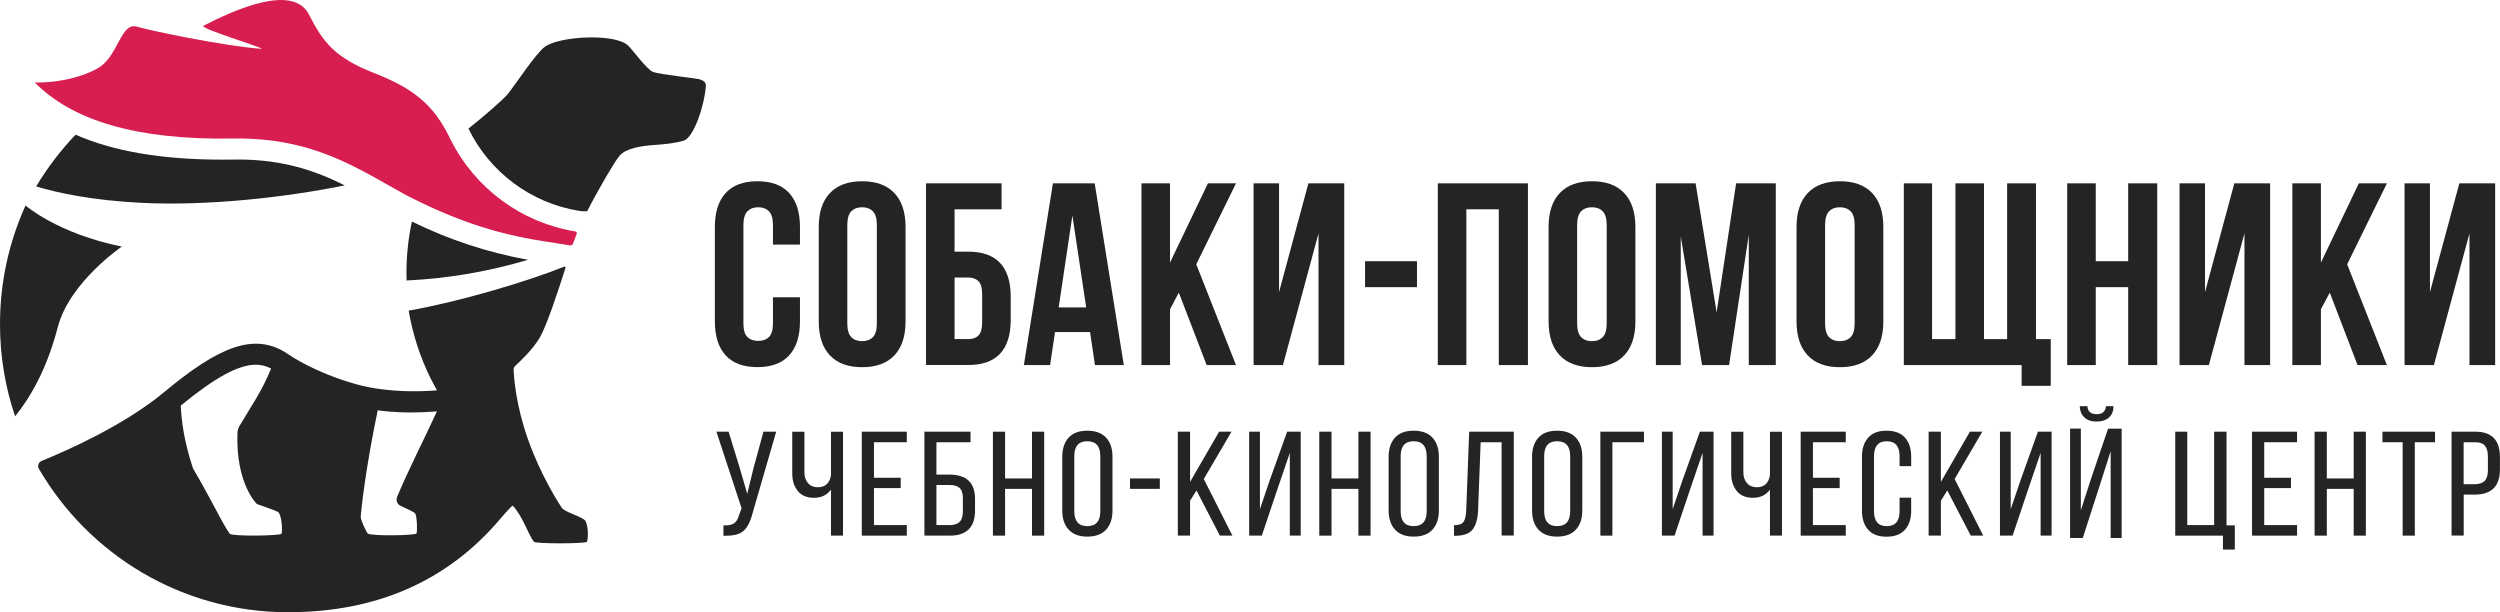<?xml version="1.0" encoding="UTF-8"?> <svg xmlns="http://www.w3.org/2000/svg" width="1654" height="405" viewBox="0 0 1654 405" fill="none"> <g clip-path="url(#clip0_287_294)"> <path d="M10.005 275.46C3.49 256.336 0 235.816 0 214.458C0 186.447 6.05 159.878 16.893 135.962C16.893 135.962 38.16 154.574 80.601 163.135C80.601 163.135 46.025 186.68 38.3 216.226C30.947 244.191 20.616 262.105 10.005 275.46Z" fill="#252422"></path> <path d="M264.979 334.646C268.329 336.275 274.007 338.648 274.705 339.764C275.868 341.626 276.241 351.537 275.543 352.933C274.844 354.328 244.875 354.794 243.293 352.933C242.176 351.676 238.453 343.72 238.639 341.812C239.058 336.973 241.571 311.427 249.901 271.411C250.18 271.458 250.459 271.504 250.739 271.551C251.949 271.737 260.046 272.9 272.145 272.9C277.776 272.9 283.454 272.621 289.085 272.156C280.522 290.815 270.61 309.892 262.745 328.69C261.768 330.97 262.792 333.576 264.979 334.646ZM186.239 353.119C185.541 354.515 153.663 354.98 152.035 353.119C150.406 351.257 145.845 342.835 145.845 342.835C145.845 342.835 133.327 319.152 127.696 309.892C121.879 292.397 120.064 278.949 119.599 268.34C142.355 249.682 157.759 241.306 169.253 241.306C172.79 241.306 176.048 242.097 179.352 243.819C173.535 258.29 166.787 267.782 158.41 281.881C157.666 283.184 157.2 284.673 157.107 286.162C155.804 320.175 169.998 333.483 169.998 333.483C169.998 333.483 181.772 337.531 183.68 338.555C186.611 340.137 186.937 351.723 186.239 353.119ZM387.37 344.743C385.881 341.905 373.223 338.834 371.594 335.856C368.895 331.761 357.586 313.94 349.442 291.001C341.392 268.387 340.042 250.333 339.809 244.796C339.716 243.726 340.135 242.702 340.973 241.958C344.184 239.073 352.84 230.837 357.354 222.973C361.356 215.994 368.802 194.171 374.153 177.141C374.293 176.629 373.828 176.21 373.362 176.396C348.465 186.354 304.349 199.522 270.377 205.524C273.076 221.345 278.009 236.421 284.896 250.333C286.246 253.032 287.642 255.638 289.131 258.243C260.465 260.523 241.804 255.731 239.803 255.265C217.744 249.868 199.083 240.143 190.613 234.327C168.369 219.065 144.356 229.72 108.756 259.314C82.37 281.229 45.094 297.794 27.503 304.96C25.456 305.797 24.618 308.263 25.735 310.171C58.729 366.892 120.204 405.047 190.567 405.047C248.691 405.047 295.646 384.759 330.595 343.72C331.479 342.649 337.483 335.623 339.204 334.507C346.231 341.951 349.443 354.003 353.398 358.563C355.632 359.772 385.089 359.772 388.3 358.563C388.999 357.12 389.603 349.024 387.37 344.743Z" fill="#252422"></path> <path d="M529.259 196.684V212.644C529.259 222.368 526.886 229.86 522.139 235.071C517.393 240.283 510.366 242.888 501.105 242.888C491.844 242.888 484.817 240.283 480.07 235.071C475.324 229.86 472.95 222.368 472.95 212.644V150.153C472.95 140.429 475.324 132.937 480.07 127.726C484.817 122.514 491.844 119.909 501.105 119.909C510.366 119.909 517.393 122.514 522.139 127.726C526.886 132.937 529.259 140.429 529.259 150.153V161.833H511.389V148.944C511.389 144.616 510.505 141.545 508.737 139.777C506.969 138.009 504.595 137.125 501.617 137.125C498.638 137.125 496.265 138.009 494.497 139.777C492.728 141.545 491.844 144.616 491.844 148.944V213.853C491.844 218.227 492.728 221.252 494.497 222.973C496.265 224.695 498.638 225.533 501.617 225.533C504.595 225.533 506.969 224.695 508.737 222.973C510.505 221.252 511.389 218.227 511.389 213.853V196.684H529.259Z" fill="#252422"></path> <path d="M560.579 213.853C560.579 218.227 561.463 221.252 563.231 223.066C565 224.835 567.373 225.719 570.351 225.719C573.33 225.719 575.703 224.835 577.471 223.066C579.24 221.298 580.124 218.227 580.124 213.853V148.944C580.124 144.616 579.24 141.545 577.471 139.777C575.703 138.009 573.33 137.125 570.351 137.125C567.373 137.125 565 138.009 563.231 139.777C561.463 141.545 560.579 144.616 560.579 148.944V213.853ZM541.685 150.153C541.685 140.429 544.151 132.937 549.084 127.726C554.017 122.514 561.091 119.909 570.398 119.909C579.659 119.909 586.779 122.514 591.712 127.726C596.644 132.937 599.111 140.429 599.111 150.153V212.69C599.111 222.415 596.644 229.906 591.712 235.118C586.779 240.329 579.705 242.935 570.398 242.935C561.137 242.935 554.017 240.329 549.084 235.118C544.151 229.906 541.685 222.415 541.685 212.69V150.153Z" fill="#252422"></path> <path d="M640.482 224.369C643.46 224.369 645.74 223.578 647.369 221.95C648.951 220.368 649.789 217.39 649.789 213.016V194.962C649.789 190.588 648.998 187.657 647.369 186.028C645.74 184.446 643.46 183.609 640.482 183.609H631.547V224.323H640.482V224.369ZM631.547 166.486H640.482C649.975 166.486 657.049 168.998 661.702 174.023C666.356 179.049 668.683 186.447 668.683 196.172V211.806C668.683 221.531 666.356 228.929 661.702 233.954C657.049 238.98 649.975 241.492 640.482 241.492H612.653V121.305H662.633V138.474H631.547V166.486Z" fill="#252422"></path> <path d="M700.421 203.384H718.616L709.495 142.569L700.421 203.384ZM743.514 241.539H724.434L721.176 219.716H698.001L694.743 241.539H677.385L696.605 121.305H724.247L743.514 241.539Z" fill="#252422"></path> <path d="M779.905 193.613L774.088 204.594V241.539H755.194V121.305H774.088V173.698L799.171 121.305H817.739L791.446 174.861L817.739 241.539H798.333L779.905 193.613Z" fill="#252422"></path> <path d="M848.779 241.539H829.373V121.305H846.219V193.24L865.625 121.305H889.359V241.539H872.326V154.434L848.779 241.539Z" fill="#252422"></path> <path d="M903.134 189.983H937.478V172.814H903.134V189.983Z" fill="#252422"></path> <path d="M970.146 241.539H951.252V121.305H1010.87V241.539H991.6V138.474H970.146V241.539Z" fill="#252422"></path> <path d="M1043.44 213.853C1043.44 218.227 1044.33 221.252 1046.09 223.066C1047.86 224.835 1050.24 225.719 1053.21 225.719C1056.19 225.719 1058.57 224.835 1060.33 223.066C1062.1 221.298 1062.99 218.227 1062.99 213.853V148.944C1062.99 144.616 1062.1 141.545 1060.33 139.777C1058.57 138.009 1056.19 137.125 1053.21 137.125C1050.24 137.125 1047.86 138.009 1046.09 139.777C1044.33 141.545 1043.44 144.616 1043.44 148.944V213.853ZM1024.55 150.153C1024.55 140.429 1027.01 132.937 1031.95 127.726C1036.88 122.514 1043.95 119.909 1053.26 119.909C1062.52 119.909 1069.64 122.514 1074.57 127.726C1079.51 132.937 1081.97 140.429 1081.97 150.153V212.69C1081.97 222.415 1079.51 229.906 1074.57 235.118C1069.64 240.329 1062.57 242.935 1053.26 242.935C1044 242.935 1036.88 240.329 1031.95 235.118C1027.01 229.906 1024.55 222.415 1024.55 212.69V150.153Z" fill="#252422"></path> <path d="M1135.72 206.641L1148.61 121.305H1174.86V241.539H1156.99V155.318L1143.96 241.539H1126.09L1111.99 156.482V241.539H1095.52V121.305H1121.81L1135.72 206.641Z" fill="#252422"></path> <path d="M1207.48 213.853C1207.48 218.227 1208.37 221.252 1210.13 223.066C1211.9 224.835 1214.28 225.719 1217.25 225.719C1220.23 225.719 1222.61 224.835 1224.38 223.066C1226.14 221.298 1227.03 218.227 1227.03 213.853V148.944C1227.03 144.616 1226.14 141.545 1224.38 139.777C1222.61 138.009 1220.23 137.125 1217.25 137.125C1214.28 137.125 1211.9 138.009 1210.13 139.777C1208.37 141.545 1207.48 144.616 1207.48 148.944V213.853ZM1188.59 150.153C1188.59 140.429 1191.05 132.937 1195.99 127.726C1200.92 122.514 1207.99 119.909 1217.3 119.909C1226.56 119.909 1233.68 122.514 1238.62 127.726C1243.55 132.937 1246.01 140.429 1246.01 150.153V212.69C1246.01 222.415 1243.55 229.906 1238.62 235.118C1233.68 240.329 1226.61 242.935 1217.3 242.935C1208.04 242.935 1200.92 240.329 1195.99 235.118C1191.05 229.906 1188.59 222.415 1188.59 212.69V150.153Z" fill="#252422"></path> <path d="M1259.56 121.305H1278.26V224.369H1293.71V121.305H1312.61V224.369H1327.92V121.305H1347V224.369H1356.77V255.265H1337.51V241.539H1259.56V121.305Z" fill="#252422"></path> <path d="M1386.55 241.539H1367.66V121.305H1386.55V172.814H1408.01V121.305H1427.23V241.539H1408.01V189.983H1386.55V241.539Z" fill="#252422"></path> <path d="M1461.39 241.539H1441.98V121.305H1458.83V193.24L1478.23 121.305H1501.92V241.539H1484.93V154.434L1461.39 241.539Z" fill="#252422"></path> <path d="M1541.38 193.613L1535.52 204.594V241.539H1516.62V121.305H1535.52V173.698L1560.6 121.305H1579.17L1552.88 174.861L1579.17 241.539H1559.76L1541.38 193.613Z" fill="#252422"></path> <path d="M1610.26 241.539H1590.85V121.305H1607.65V193.24L1627.1 121.305H1650.79V241.539H1633.8V154.434L1610.26 241.539Z" fill="#252422"></path> <path d="M513.53 285.603L497.987 339.206C496.591 344.836 494.59 348.838 491.937 351.211C489.285 353.584 484.864 354.654 478.628 354.421V347.582C481.746 347.721 484.073 347.256 485.608 346.232C487.144 345.209 488.261 343.394 488.959 340.788L490.634 336.275L473.974 285.603H482.025L489.378 309.473L494.357 326.736L498.592 309.473L505.107 285.603H513.53Z" fill="#252422"></path> <path d="M549.782 354.375V323.944C547.176 327.527 543.407 329.342 538.52 329.342C533.82 329.342 530.237 327.853 527.817 324.828C525.35 321.804 524.141 317.895 524.141 313.056V285.65H532.191V312.451C532.191 315.383 532.982 317.802 534.565 319.617C536.147 321.432 538.334 322.362 541.08 322.362C546.059 322.362 548.944 319.663 549.782 314.312V285.65H557.74V354.375H549.782Z" fill="#252422"></path> <path d="M578.216 316.081H595.9V322.92H578.216V347.395H599.948V354.375H570.165V285.603H599.948V292.583H578.216V316.081Z" fill="#252422"></path> <path d="M619.54 347.395H628.429C631.407 347.395 633.548 346.651 634.944 345.209C636.34 343.72 637.038 341.393 637.038 338.182V329.621C637.038 326.41 636.293 324.13 634.851 322.827C633.408 321.525 631.128 320.873 628.01 320.873H619.54V347.395ZM619.54 313.987H628.01C639.411 313.987 645.089 319.338 645.089 330.086V337.671C645.089 348.791 639.551 354.375 628.429 354.375H611.583V285.603H642.11V292.583H619.54V313.987Z" fill="#252422"></path> <path d="M682.783 323.432H664.96V354.375H656.909V285.603H664.96V316.546H682.783V285.603H690.834V354.375H682.783V323.432Z" fill="#252422"></path> <path d="M710.752 301.842V338.182C710.752 344.79 713.591 348.093 719.361 348.093C725.085 348.093 727.97 344.79 727.97 338.182V301.842C727.97 295.235 725.085 291.931 719.361 291.931C713.637 291.885 710.752 295.188 710.752 301.842ZM702.794 337.764V302.215C702.794 296.864 704.19 292.629 706.982 289.558C709.775 286.487 713.916 284.952 719.361 284.952C724.806 284.952 728.948 286.487 731.786 289.558C734.625 292.629 736.021 296.864 736.021 302.215V337.764C736.021 343.115 734.625 347.349 731.786 350.42C728.948 353.491 724.806 355.026 719.361 355.026C713.963 355.026 709.868 353.491 707.029 350.42C704.19 347.349 702.794 343.115 702.794 337.764Z" fill="#252422"></path> <path d="M747.609 323.432H767.34V316.546H747.609V323.432Z" fill="#252422"></path> <path d="M807.082 354.375L791.586 324.502L787.351 331.296V354.375H779.254V285.603H787.351V318.826L806.571 285.603H814.761L796.426 316.918L815.366 354.375H807.082Z" fill="#252422"></path> <path d="M853.34 299.655L845.475 322.641L834.818 354.375H826.442V285.603H833.562V336.88L839.984 317.942L851.571 285.603H860.553V354.375H853.34V299.655Z" fill="#252422"></path> <path d="M898.713 323.432H880.936V354.375H872.838V285.603H880.936V316.546H898.713V285.603H906.764V354.375H898.713V323.432Z" fill="#252422"></path> <path d="M926.681 301.842V338.182C926.681 344.79 929.52 348.093 935.29 348.093C941.014 348.093 943.9 344.79 943.9 338.182V301.842C943.9 295.235 941.014 291.931 935.29 291.931C929.566 291.885 926.681 295.188 926.681 301.842ZM918.723 337.764V302.215C918.723 296.864 920.12 292.629 922.912 289.558C925.704 286.487 929.846 284.952 935.29 284.952C940.735 284.952 944.877 286.487 947.716 289.558C950.554 292.629 951.95 296.864 951.95 302.215V337.764C951.95 343.115 950.554 347.349 947.716 350.42C944.877 353.491 940.735 355.026 935.29 355.026C929.892 355.026 925.797 353.491 922.958 350.42C920.166 347.349 918.723 343.115 918.723 337.764Z" fill="#252422"></path> <path d="M993.461 292.583H979.593L977.918 337.252C977.732 343.068 976.522 347.395 974.381 350.187C972.24 352.979 968.564 354.375 963.305 354.468H961.956V347.488C965.12 347.488 967.214 346.744 968.285 345.255C969.309 343.766 969.914 341.253 970.053 337.624L972.008 285.603H1001.51V354.328H993.461V292.583Z" fill="#252422"></path> <path d="M1021.62 301.842V338.182C1021.62 344.79 1024.5 348.093 1030.22 348.093C1035.95 348.093 1038.83 344.79 1038.83 338.182V301.842C1038.83 295.235 1036 291.931 1030.22 291.931C1024.45 291.885 1021.62 295.188 1021.62 301.842ZM1013.61 337.764V302.215C1013.61 296.864 1015.01 292.629 1017.8 289.558C1020.59 286.487 1024.73 284.952 1030.18 284.952C1035.62 284.952 1039.76 286.487 1042.6 289.558C1045.44 292.629 1046.84 296.864 1046.84 302.215V337.764C1046.84 343.115 1045.44 347.349 1042.6 350.42C1039.76 353.491 1035.62 355.026 1030.18 355.026C1024.78 355.026 1020.68 353.491 1017.85 350.42C1015.05 347.349 1013.61 343.115 1013.61 337.764Z" fill="#252422"></path> <path d="M1087.65 292.583H1066.76V354.375H1058.8V285.603H1087.65V292.583Z" fill="#252422"></path> <path d="M1126.42 299.655L1118.55 322.641L1107.89 354.375H1099.52V285.603H1106.64V336.88L1113.06 317.942L1124.65 285.603H1133.68V354.375H1126.42V299.655Z" fill="#252422"></path> <path d="M1171 354.375V323.944C1168.39 327.527 1164.62 329.342 1159.74 329.342C1155.04 329.342 1151.45 327.853 1149.03 324.828C1146.57 321.804 1145.36 317.895 1145.36 313.056V285.65H1153.41V312.451C1153.41 315.383 1154.2 317.802 1155.78 319.617C1157.36 321.432 1159.55 322.362 1162.3 322.362C1167.27 322.362 1170.16 319.663 1171 314.312V285.65H1178.96V354.375H1171Z" fill="#252422"></path> <path d="M1199.43 316.081H1217.12V322.92H1199.43V347.395H1221.16V354.375H1191.33V285.603H1221.16V292.583H1199.43V316.081Z" fill="#252422"></path> <path d="M1248.11 284.952C1253.55 284.952 1257.65 286.487 1260.35 289.558C1263.09 292.629 1264.44 296.864 1264.44 302.215V308.403H1256.76V301.842C1256.76 295.235 1253.93 291.931 1248.29 291.931C1242.62 291.931 1239.83 295.235 1239.83 301.842V338.182C1239.83 344.79 1242.66 348.093 1248.29 348.093C1253.97 348.093 1256.76 344.79 1256.76 338.182V329.249H1264.44V337.81C1264.44 343.161 1263.09 347.395 1260.35 350.466C1257.6 353.537 1253.55 355.073 1248.11 355.073C1242.71 355.073 1238.66 353.537 1235.96 350.466C1233.22 347.395 1231.87 343.161 1231.87 337.81V302.261C1231.87 296.91 1233.22 292.676 1235.96 289.605C1238.66 286.487 1242.71 284.952 1248.11 284.952Z" fill="#252422"></path> <path d="M1303.86 354.375L1288.32 324.502L1284.08 331.296V354.375H1275.98V285.603H1284.08V318.826L1303.3 285.603H1311.49L1293.2 316.918L1312.1 354.375H1303.86Z" fill="#252422"></path> <path d="M1350.07 299.655L1342.21 322.641L1331.55 354.375H1323.17V285.603H1330.29V336.88L1336.71 317.942L1348.3 285.603H1357.33V354.375H1350.07V299.655Z" fill="#252422"></path> <path d="M1393.3 268.759H1398.28C1398.28 271.923 1397.3 274.436 1395.3 276.204C1393.3 278.019 1390.56 278.903 1387.11 278.903C1383.67 278.903 1380.97 278.019 1379.06 276.204C1377.11 274.436 1376.08 271.923 1375.94 268.759H1381.02C1381.3 272.295 1383.34 274.017 1387.11 274.017C1390.93 274.017 1393.02 272.249 1393.3 268.759ZM1396.47 298.352L1389.21 321.106L1377.95 355.957H1369.57V283.556H1376.69V337.578L1383.44 316.685L1394.7 283.602H1403.68V355.957H1396.42V298.352H1396.47Z" fill="#252422"></path> <path d="M1478.56 363.588H1470.69V354.375H1439.14V285.603H1447.1V347.395H1464.88V285.603H1473.07V347.582H1478.56V363.588Z" fill="#252422"></path> <path d="M1498.01 316.081H1515.69V322.92H1498.01V347.395H1519.74V354.375H1489.96V285.603H1519.74V292.583H1498.01V316.081Z" fill="#252422"></path> <path d="M1557.2 323.432H1539.43V354.375H1531.33V285.603H1539.43V316.546H1557.2V285.603H1565.25V354.375H1557.2V323.432Z" fill="#252422"></path> <path d="M1597.64 354.375H1589.59V292.583H1576.24V285.603H1611V292.583H1597.64V354.375Z" fill="#252422"></path> <path d="M1629.99 320.361H1637.11C1640.13 320.361 1642.37 319.617 1643.81 318.221C1645.25 316.778 1646 314.405 1646 311.148V302.028C1646 298.818 1645.34 296.445 1644.04 294.909C1642.74 293.374 1640.64 292.583 1637.71 292.583H1629.94V320.361H1629.99ZM1621.89 285.603H1637.71C1648.56 285.603 1653.95 291.187 1653.95 302.401V310.636C1653.95 321.711 1648.32 327.248 1637.11 327.248H1629.99V354.328H1621.94V285.603H1621.89Z" fill="#252422"></path> <path d="M381.553 154.62C381.785 153.922 381.32 153.271 380.622 153.131C344.789 147.222 314.028 124.562 297.787 91.711C287.037 69.144 273.123 58.303 247.481 48.298C221.328 38.062 213.602 27.686 204.481 9.725C193.778 -11.4 154.082 7.073 134.63 17.03C131.419 18.659 174.372 31.501 173.023 32.292C148.033 30.57 97.354 19.775 90.653 17.681C79.624 14.238 78.414 37.922 64.127 45.507C44.908 55.697 22.989 54.534 22.989 54.534C47.607 79.52 89.583 92.688 154.129 91.665C208.111 90.781 237.755 112.231 269.214 129.401C299.043 144.616 326.407 154.527 359.727 159.599L377.271 162.344C378.062 162.484 378.807 161.972 379.086 161.228C379.552 159.971 380.808 156.993 381.553 154.62Z" fill="#D81E50"></path> <path d="M462.898 52.486C460.804 51.788 436.28 49.229 432.138 47.647C427.95 46.019 418.828 33.269 415.571 30.152C406.915 21.823 369.779 23.87 360.285 31.082C354.515 35.456 341.159 55.557 336.319 61.792C333.294 65.654 319.147 77.799 309.933 85.057C309.933 85.057 309.933 85.057 309.933 85.104C323.987 113.953 351.257 134.287 382.809 139.451C384.159 139.684 388.347 140.103 388.626 139.498C396.63 123.771 406.869 106.694 409.754 103.204C414.128 97.9 425.018 96.457 432.603 95.945C440.747 95.387 446.89 94.689 452.428 93.014C458.757 91.106 465.877 70.773 466.994 57.093C467.273 54.115 464.993 53.184 462.898 52.486Z" fill="#252422"></path> <path d="M272.518 146.571C269.726 159.599 268.609 172.255 268.981 185.563C296.763 184.26 323.708 179.514 349.349 171.883C322.544 167.044 296.763 158.529 272.518 146.571Z" fill="#252422"></path> <path d="M157.293 105.531C156.316 105.531 155.339 105.531 154.362 105.577C151.895 105.624 149.522 105.624 147.102 105.624C107.313 105.624 75.203 100.18 49.98 89.106C40.068 99.528 31.319 111.021 23.92 123.352C38.486 127.726 61.196 132.565 93.492 134.193C136.771 136.38 188.38 130.704 228.075 122.654C208.623 112.929 187.263 105.531 157.293 105.531Z" fill="#252422"></path> </g> <defs> <clipPath id="clip0_287_294"> <rect width="1654" height="405" fill="white"></rect> </clipPath> </defs> </svg> 